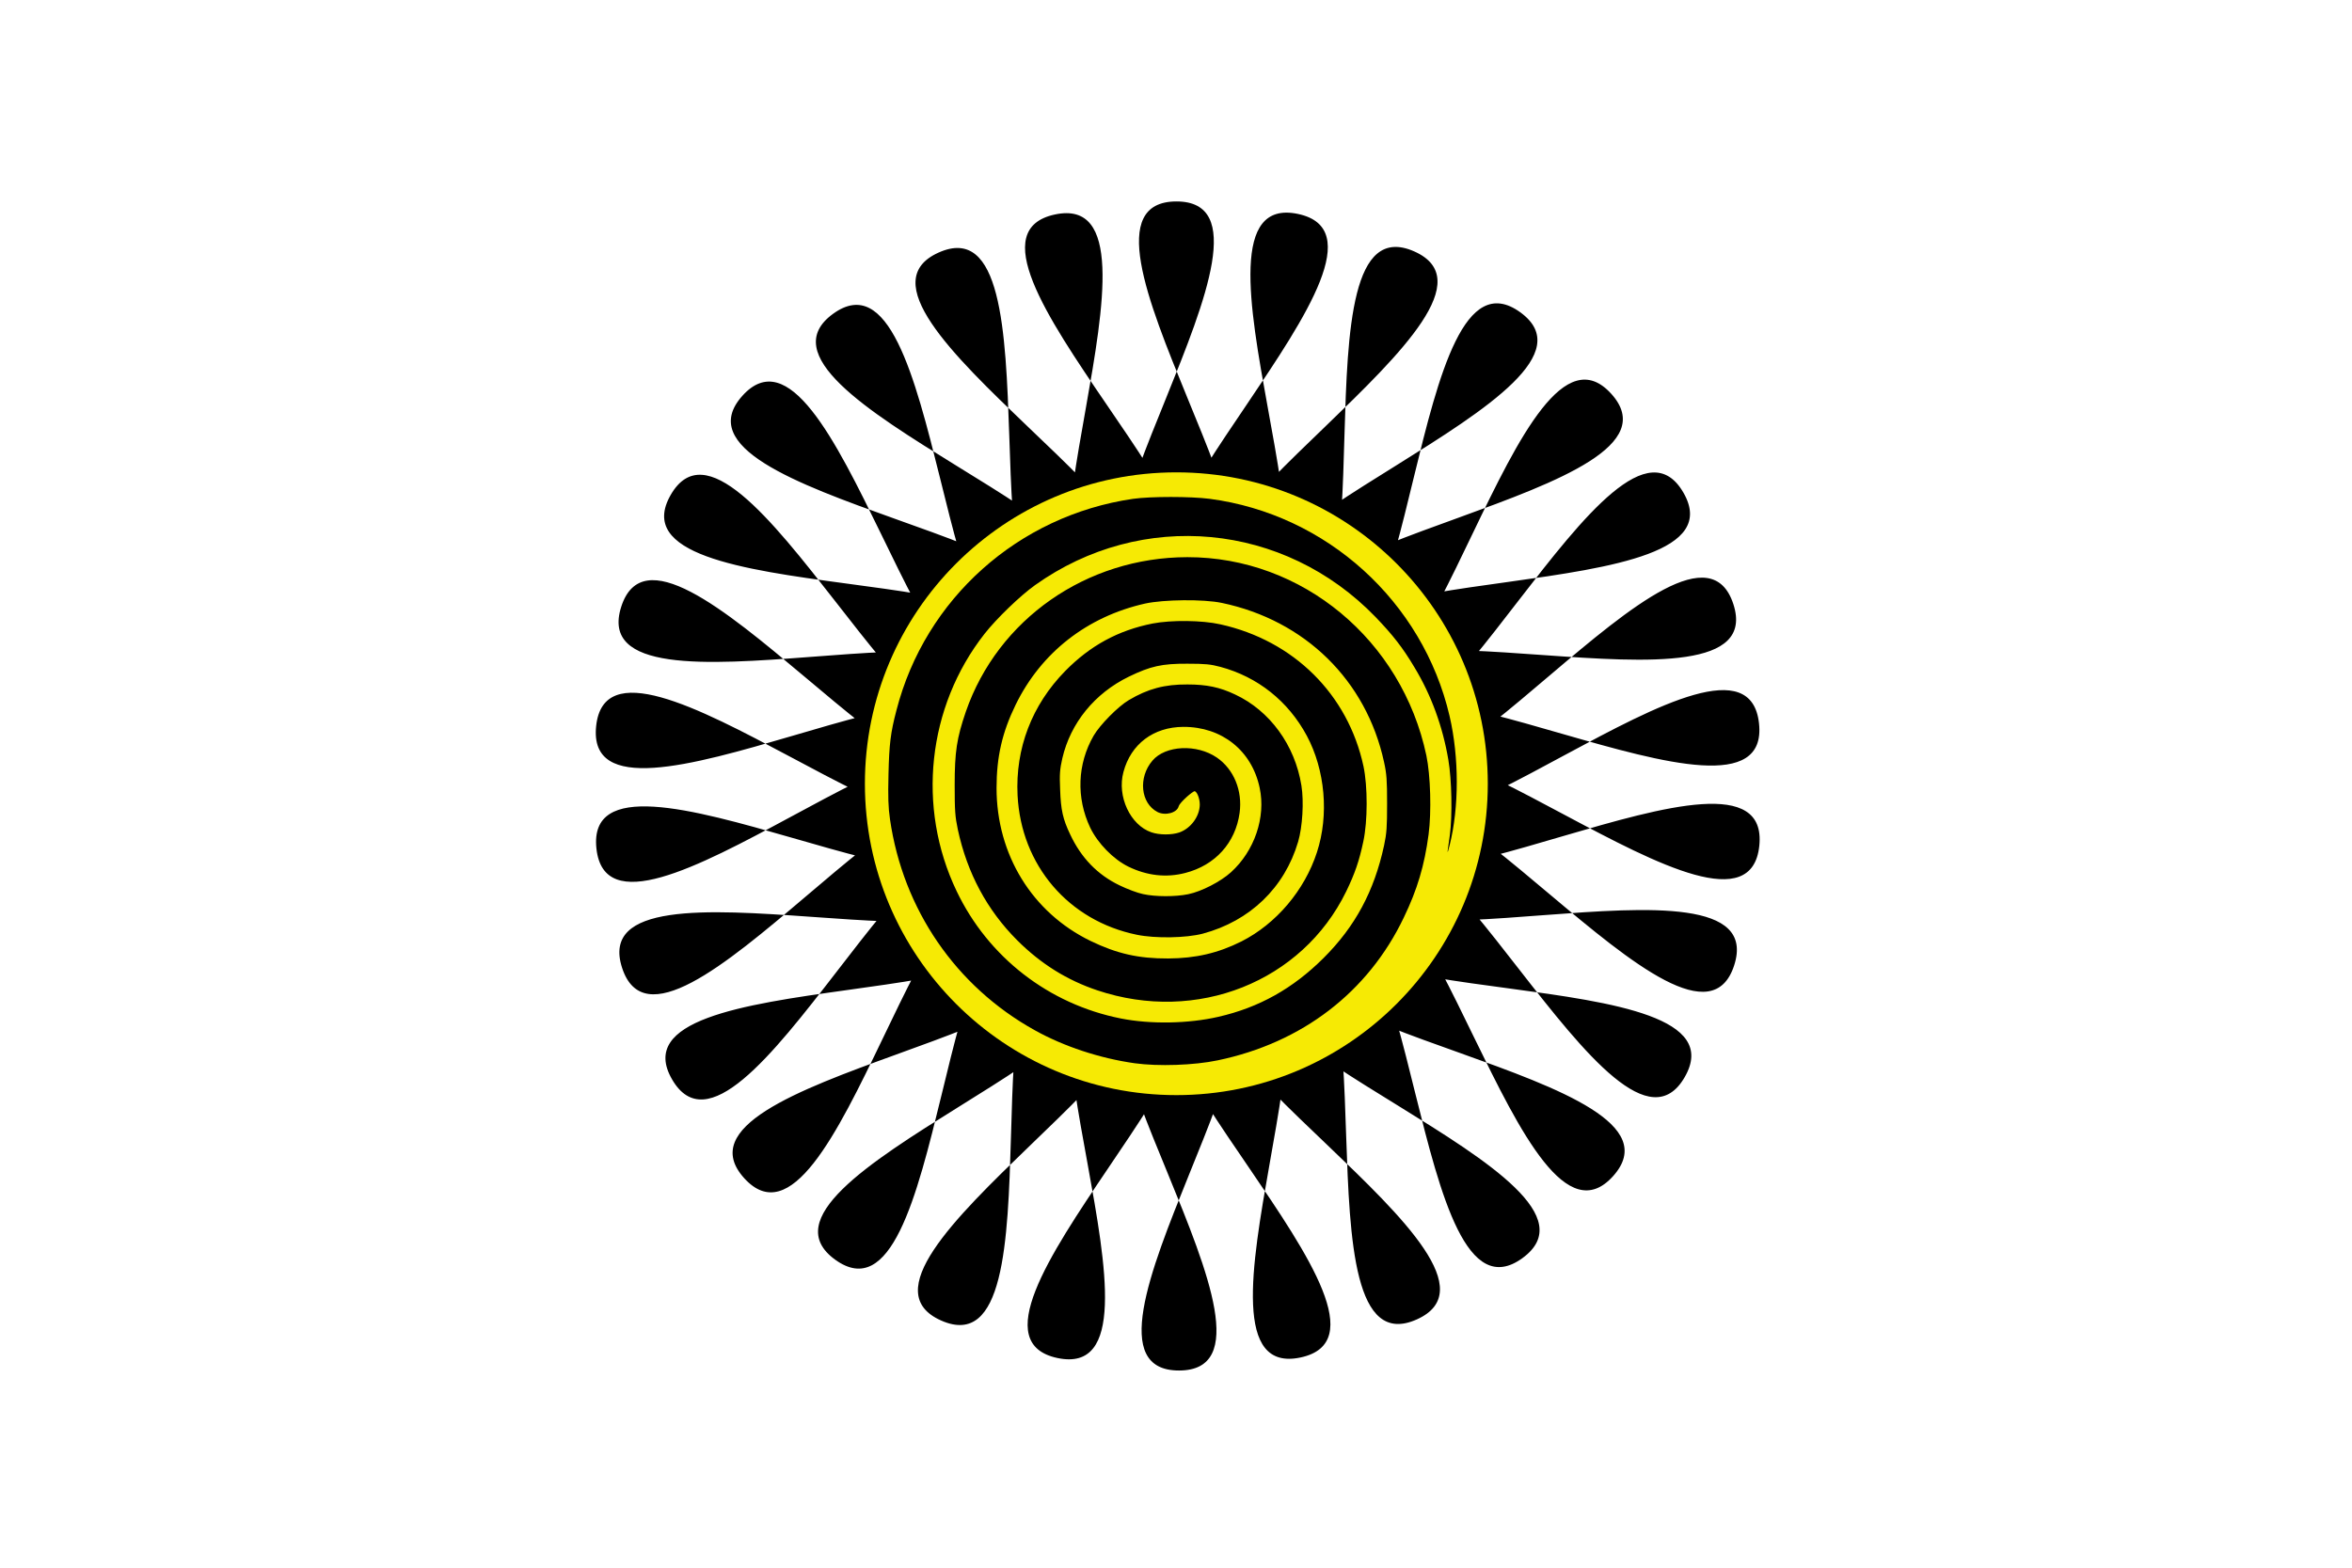 <?xml version="1.0" encoding="UTF-8" standalone="no"?>
<!-- Created with Inkscape (http://www.inkscape.org/) -->

<svg
   width="150mm"
   height="100mm"
   viewBox="0 0 150 100"
   version="1.1"
   id="svg5"
   inkscape:version="1.1 (c68e22c387, 2021-05-23)"
   sodipodi:docname="Indigenous_Peoples_of_the_North_Flag.svg"
   xmlns:inkscape="http://www.inkscape.org/namespaces/inkscape"
   xmlns:sodipodi="http://sodipodi.sourceforge.net/DTD/sodipodi-0.dtd"
   xmlns="http://www.w3.org/2000/svg"
   xmlns:svg="http://www.w3.org/2000/svg">
  <sodipodi:namedview
     id="namedview7"
     pagecolor="#ffffff"
     bordercolor="#666666"
     borderopacity="1.0"
     inkscape:pageshadow="2"
     inkscape:pageopacity="0.0"
     inkscape:pagecheckerboard="0"
     inkscape:document-units="mm"
     showgrid="false"
     inkscape:zoom="0.63785073"
     inkscape:cx="391.94123"
     inkscape:cy="184.21238"
     inkscape:window-width="1920"
     inkscape:window-height="991"
     inkscape:window-x="-9"
     inkscape:window-y="-9"
     inkscape:window-maximized="1"
     inkscape:current-layer="layer1" />
  <defs
     id="defs2" />
  <g
     inkscape:label="Lager 1"
     inkscape:groupmode="layer"
     id="layer1">
    <rect
       style="display:inline;fill:#ffffff;stroke:none;stroke-width:3.151;stroke-linecap:round;stroke-linejoin:round;paint-order:stroke fill markers"
       id="rect846-7-2-4"
       width="150"
       height="100"
       x="-1.4210855e-14"
       y="0"
       inkscape:export-filename="C:\Users\User\Desktop\Blandat\Flaggor\Indigenous North\Indigenous Peoples of the North.png"
       inkscape:export-xdpi="220.54106"
       inkscape:export-ydpi="220.54106" />
    <path
       sodipodi:type="star"
       style="display:inline;fill:#000000;stroke:none;stroke-width:5.6;stroke-linecap:round;stroke-linejoin:round;paint-order:stroke fill markers"
       id="path2236-8"
       inkscape:flatsided="false"
       sodipodi:sides="30"
       sodipodi:cx="-71.555038"
       sodipodi:cy="295.16455"
       sodipodi:r1="166.62201"
       sodipodi:r2="58.317703"
       sodipodi:arg1="2.6179939"
       sodipodi:arg2="2.7227137"
       inkscape:rounded="-0.36"
       inkscape:randomized="0"
       transform="matrix(0.219,0.046,-0.046,0.219,104.358,-11.213)"
       d="m -215.854,378.476 c 19.583,33.919 75.093,-95.371 91.023,-59.591 15.93,35.78 -117.294,-9.48 -105.191,27.769 12.103,37.249 93.281,-77.674 101.424,-39.364 8.143,38.31 -112.76,-33.66 -108.666,5.292 4.094,38.952 107.392,-56.583 107.392,-17.417 0,39.166 -103.298,-56.368 -107.392,-17.417 -4.094,38.952 116.809,-33.018 108.666,5.292 -8.143,38.31 -89.321,-76.613 -101.424,-39.364 -12.103,37.249 121.121,-8.011 105.191,27.769 -15.93,35.78 -71.44,-93.51 -91.023,-59.591 -19.583,33.919 120.14,17.347 97.119,49.033 -23.021,31.686 -50.437,-106.32 -76.644,-77.214 -26.207,29.106 113.908,41.946 84.802,68.153 -29.106,26.207 -27.23,-114.483 -58.916,-91.462 -31.686,23.021 102.698,64.712 68.779,84.295 -33.919,19.583 -2.832,-117.642 -38.612,-101.712 -35.78,15.93 86.999,84.65 49.75,96.753 -37.249,12.103 21.689,-115.661 -16.622,-107.517 -38.31,8.143 67.498,100.889 28.547,104.983 -38.952,4.094 45.262,-108.624 6.096,-108.624 -39.166,0 45.047,112.718 6.096,108.624 -38.952,-4.094 66.857,-96.84 28.547,-104.983 -38.31,-8.143 20.628,119.62 -16.622,107.517 C -90.783,227.598 31.996,158.878 -3.784,142.948 -39.564,127.017 -8.477,264.243 -42.396,244.66 -76.315,225.077 58.069,183.386 26.383,160.365 -5.303,137.343 -3.427,278.033 -32.533,251.826 -61.639,225.619 78.476,212.779 52.269,183.673 26.062,154.567 -1.354,292.572 -24.375,260.886 -47.396,229.2 92.327,245.772 72.744,211.854 c -19.583,-33.919 -75.093,95.371 -91.023,59.591 -15.93,-35.78 117.294,9.48 105.191,-27.769 -12.103,-37.249 -93.281,77.674 -101.424,39.364 -8.143,-38.31 112.76,33.66 108.666,-5.292 -4.094,-38.952 -107.392,56.583 -107.392,17.417 10e-7,-39.166 103.298,56.368 107.392,17.417 4.094,-38.952 -116.809,33.018 -108.666,-5.292 8.143,-38.31 89.321,76.613 101.424,39.364 12.103,-37.249 -121.121,8.011 -105.191,-27.769 15.93,-35.78 71.44,93.51 91.023,59.591 19.583,-33.919 -120.14,-17.347 -97.119,-49.033 23.021,-31.686 50.437,106.32 76.644,77.214 26.207,-29.106 -113.908,-41.946 -84.802,-68.153 29.106,-26.207 27.23,114.483 58.916,91.462 C 58.069,406.943 -76.315,365.252 -42.396,345.669 -8.477,326.086 -39.564,463.312 -3.784,447.381 31.996,431.451 -90.783,362.731 -53.534,350.628 -16.285,338.525 -75.223,466.289 -36.912,458.145 1.398,450.002 -104.411,357.257 -65.459,353.163 c 38.952,-4.094 -45.262,108.624 -6.096,108.624 39.166,0 -45.047,-112.718 -6.096,-108.624 38.952,4.094 -66.857,96.84 -28.547,104.983 38.31,8.143 -20.628,-119.62 16.622,-107.517 37.249,12.103 -85.53,80.823 -49.75,96.753 35.78,15.93 4.694,-121.295 38.612,-101.712 33.919,19.583 -100.465,61.274 -68.779,84.295 31.686,23.021 29.81,-117.669 58.916,-91.462 29.106,26.207 -111.009,39.047 -84.802,68.153 26.207,29.106 53.623,-108.9 76.644,-77.214 23.021,31.686 -116.702,15.114 -97.119,49.033 z" />
    <circle
       style="display:inline;fill:#f6ea04;fill-opacity:1;stroke:none;stroke-width:1.286;stroke-linecap:round;stroke-linejoin:round;paint-order:stroke fill markers"
       id="path2878-0"
       cx="75.022"
       cy="49.993"
       r="19.863" />
    <g
       id="g8-4"
       transform="matrix(0.037,0,0,0.037,56.278,31.32)">
      <g
         transform="matrix(0.1,0,0,-0.1,0,511)"
         id="g6-5">
        <path
           d="M 4319.9,4975.1 C 2341.1,4686.4 736.3,3252 241.7,1330 139.9,944.2 116.2,743 104.4,229.4 c -9.5,-400 -4.7,-568.1 26,-781.1 224.9,-1550.3 1133.8,-2878.2 2492.4,-3633.3 504.2,-281.7 1124.3,-485.2 1723.1,-570.4 409.5,-56.8 1027.2,-35.5 1432,49.7 1455.7,303 2591.8,1174 3207.2,2459.3 234.3,485.2 357.4,899.4 428.4,1434.4 52.1,392.9 33.1,1020.2 -37.9,1361 C 8954.3,2542 7233.5,3971.6 5254.7,3969.2 3517.5,3966.8 1988.5,2899.3 1437,1304 1280.7,847.2 1245.2,612.9 1245.2,40 c 0,-442.6 7.1,-542 54.4,-766.9 161,-750.3 504.2,-1389.4 1022.5,-1907.8 407.1,-407.1 859.2,-688.8 1382.3,-863.9 1713.7,-575.2 3529.1,146.8 4288.9,1704.2 149.1,307.7 224.9,525.5 295.9,863.9 75.7,352.7 75.7,946.8 2.4,1294.7 -267.5,1240.3 -1202.4,2168.1 -2468.7,2447.4 -314.8,71 -845,75.7 -1164.5,14.2 -596.5,-118.3 -1077,-381.1 -1507.8,-819 -575.2,-587 -861.6,-1335 -821.3,-2144.5 61.5,-1204.8 878.1,-2161 2054.5,-2402.4 319.5,-66.3 852.1,-56.8 1138.5,18.9 811.9,217.8 1408.3,790.6 1642.6,1583.5 75.7,258 101.8,693.5 56.8,970.4 -111.3,695.9 -544.4,1290 -1143.2,1569.3 -262.7,125.4 -492.3,172.8 -821.3,172.8 -392.9,2.4 -679.3,-73.4 -1010.7,-269.8 -184.6,-108.9 -497.1,-426 -605.9,-613 -281.7,-487.6 -303,-1072.2 -59.2,-1585.9 130.2,-269.8 397.6,-544.4 658,-672.2 321.9,-156.2 653.3,-194.1 979.9,-108.9 516,132.5 866.3,518.4 937.3,1036.7 52.1,381.1 -99.4,750.3 -390.5,951.5 -347.9,239.1 -887.6,213 -1112.5,-52.1 -248.5,-291.1 -203.6,-733.7 87.6,-885.2 132.5,-68.7 336.1,-14.2 364.5,97 11.8,49.7 168.1,201.2 262.7,258 42.6,23.7 101.8,-108.9 101.8,-227.2 -2.4,-203.6 -153.9,-409.5 -352.7,-480.5 -132.5,-45 -343.2,-45 -480.5,2.3 -364.4,123.4 -596.4,620.5 -482.8,1039.4 127.8,482.9 518.4,776.4 1032,778.7 665.1,2.4 1181.1,-409.5 1316,-1050.9 108.9,-508.9 -89.9,-1088.8 -494.7,-1455.7 -177.5,-160.9 -506.5,-331.4 -738.5,-378.7 -217.8,-45 -563.3,-45 -776.4,2.4 -94.7,18.9 -276.9,87.6 -407.1,151.5 -378.7,182.3 -660.4,473.4 -849.7,878.1 -125.5,262.7 -161,421.3 -172.8,774 -11.8,265.1 -4.7,347.9 37.9,537.3 142,610.7 558.6,1121.9 1148,1408.3 371.6,179.9 568.1,224.9 1008.3,222.5 307.7,0 400,-9.5 568.1,-54.4 643.8,-172.8 1169.3,-591.7 1488.8,-1185.8 317.2,-591.7 385.8,-1368.1 175.1,-2011.9 -213,-655.7 -703,-1233.2 -1301.8,-1536.2 -402.4,-201.2 -788.2,-291.1 -1261.6,-293.5 -511.3,-2.4 -885.2,82.8 -1339.7,302.9 -1006,490 -1619,1486.4 -1619,2636.8 0,534.9 97,958.6 329,1434.4 440.3,901.8 1233.2,1519.6 2229.7,1744.4 324.3,71 1005.9,78.1 1323.1,11.8 1436.7,-300.6 2492.4,-1337.3 2797.7,-2745.7 45,-203.6 52.1,-314.8 52.1,-714.8 0,-402.4 -7.1,-511.3 -52.1,-721.9 -170.4,-788.2 -497.1,-1396.5 -1043.8,-1940.9 -527.8,-525.5 -1110.1,-852.1 -1813.1,-1013 -516,-118.4 -1169.3,-130.2 -1680.5,-28.4 -1240.2,246.2 -2286.4,1055.7 -2830.8,2196.6 -691.2,1443.8 -504.2,3176.4 480.5,4433.3 203.5,260.4 617.8,660.4 871,840.3 1839.1,1311.2 4293.7,1081.6 5870,-549.2 295.9,-307.7 468.7,-527.8 669.8,-866.3 291.1,-480.5 487.6,-1022.5 584.6,-1593 59.2,-345.6 71,-961 26,-1301.8 -14.2,-104.2 -30.8,-227.2 -37.9,-272.2 -4.7,-45 9.5,-2.3 33.1,94.7 165.7,655.6 165.7,1519.6 0,2232 C 9314.2,3207 7654.9,4710 5640.7,4975.1 c -326.7,42.6 -1020.2,42.6 -1320.8,0 z"
           id="path4-7" />
      </g>
    </g>
  </g>
</svg>
